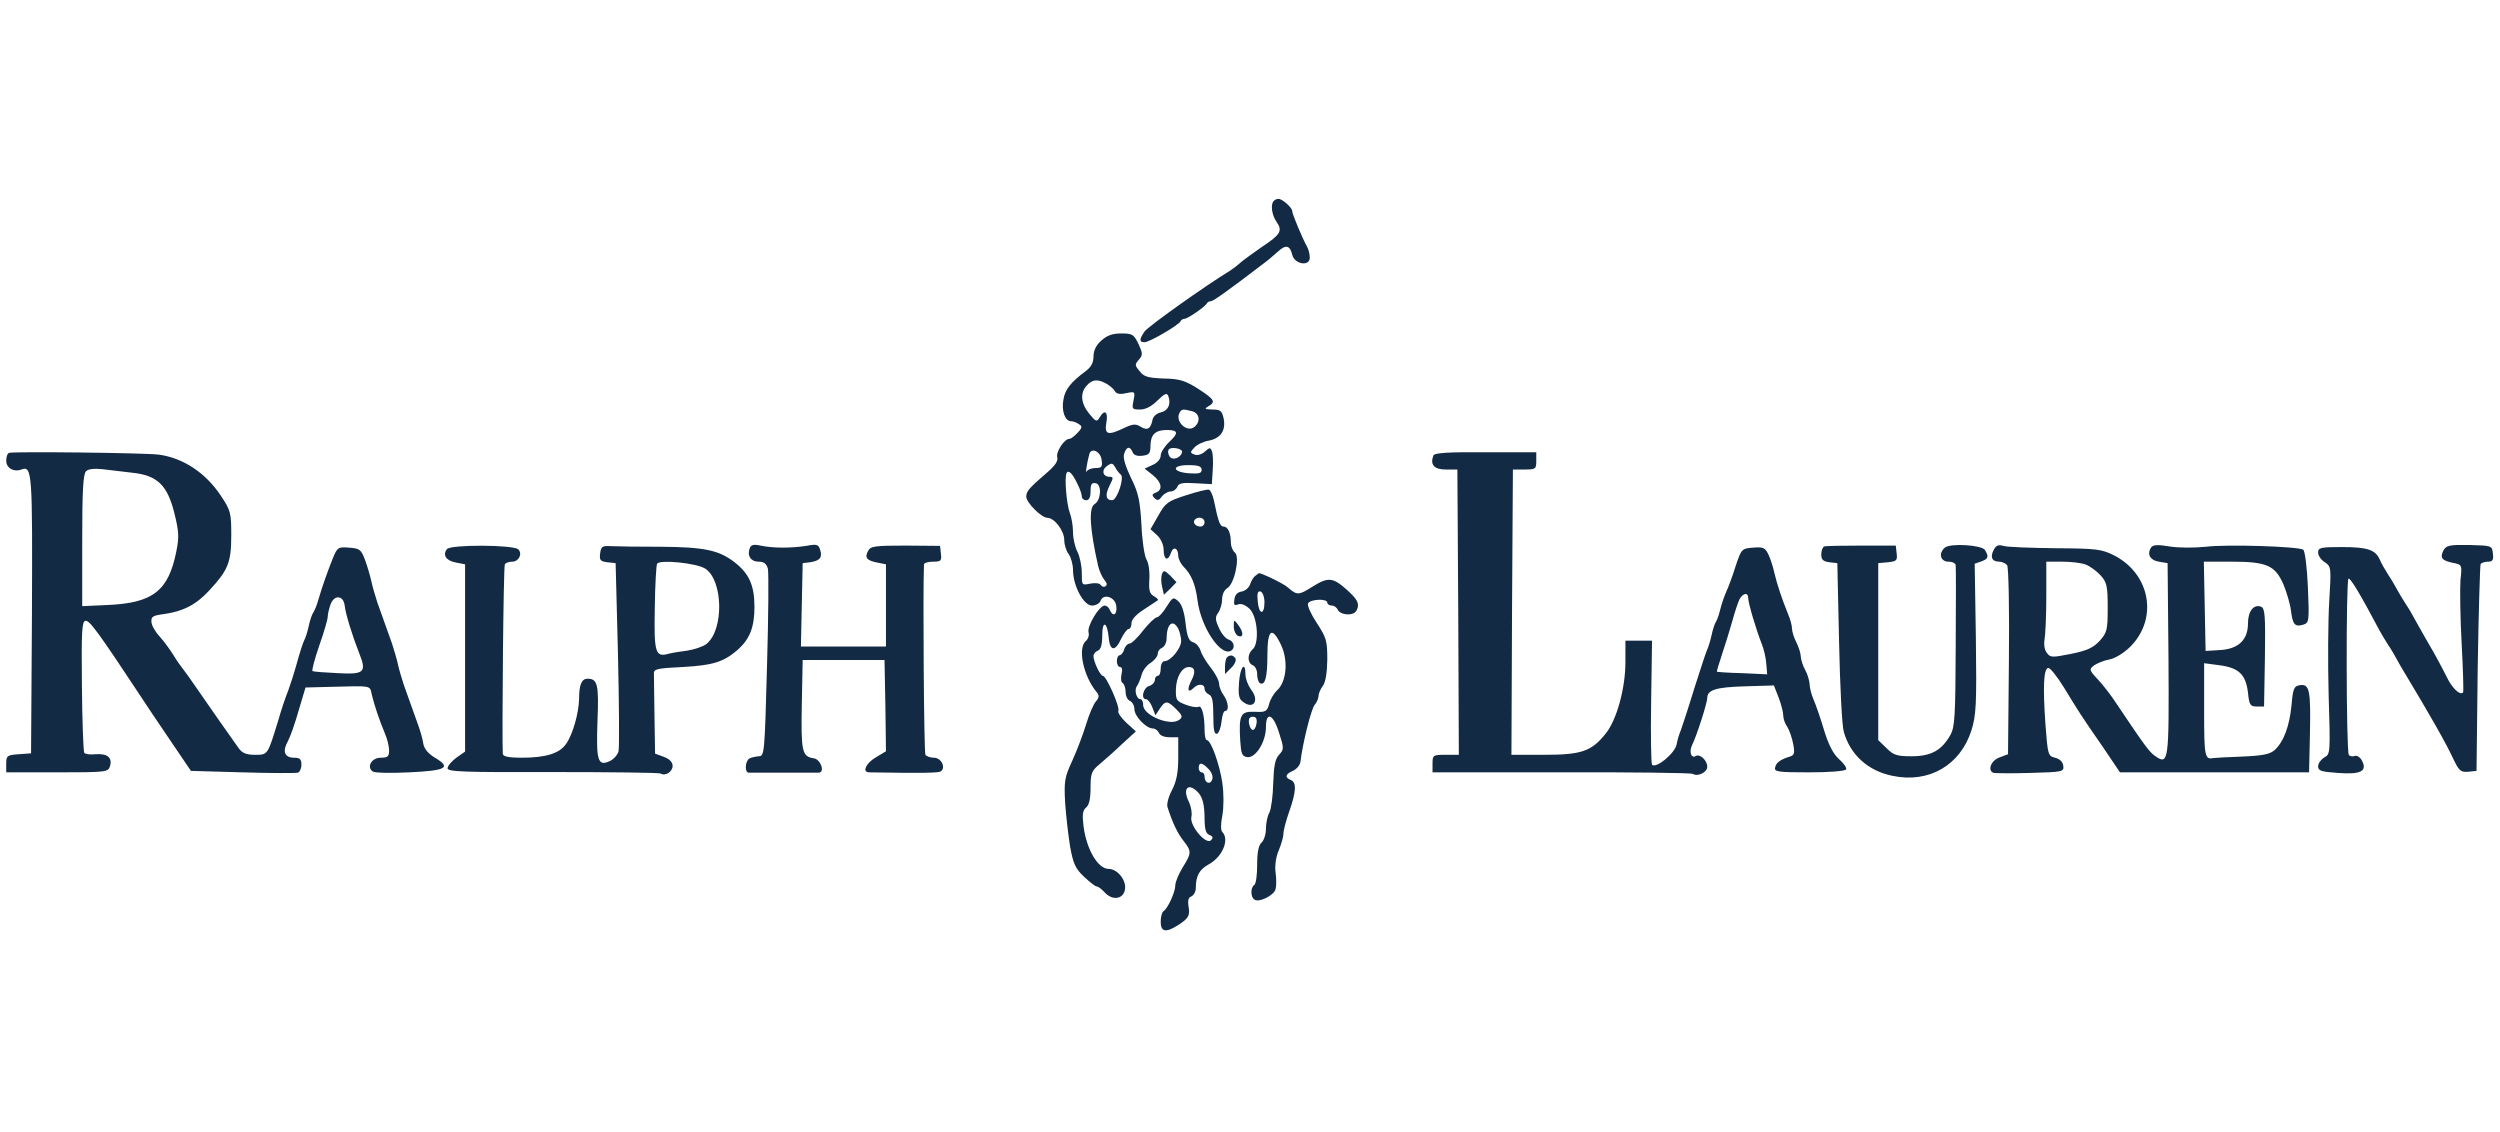 <svg width="201" height="91" viewBox="0 0 201 91" fill="none" xmlns="http://www.w3.org/2000/svg">
<g id="ralphlauren 1" clip-path="url(#clip0_2131_8032)">
<path id="Vector" d="M102.415 16.153C102.133 16.411 102.25 17.282 102.626 17.823C103.143 18.552 102.955 18.858 101.498 19.823C100.817 20.293 100.041 20.858 99.759 21.093C99.501 21.328 99.125 21.61 98.913 21.752C96.869 22.998 92.31 26.245 92.028 26.645C91.582 27.28 91.582 27.515 92.028 27.515C92.404 27.515 94.801 26.127 94.919 25.821C94.966 25.727 95.107 25.633 95.224 25.633C95.483 25.633 96.916 24.645 97.034 24.386C97.081 24.292 97.222 24.222 97.339 24.222C97.55 24.222 98.913 23.234 101.404 21.328C101.804 21.046 102.368 20.575 102.697 20.27C103.378 19.634 103.707 19.705 103.895 20.481C104.083 21.258 105.305 21.446 105.305 20.716C105.305 20.434 105.211 20.034 105.07 19.799C104.694 19.117 103.895 17.211 103.895 16.976C103.895 16.694 103.096 15.988 102.791 15.988C102.673 15.988 102.485 16.058 102.415 16.153Z" fill="#132A45"/>
<path id="Vector_2" d="M88.527 27.398C88.128 27.75 87.916 28.197 87.916 28.668C87.916 29.162 87.728 29.515 87.282 29.844C86.083 30.738 85.613 31.326 85.496 32.15C85.331 33.044 85.637 33.867 86.107 33.867C86.271 33.867 86.553 33.961 86.741 34.102C87.023 34.267 87.023 34.385 86.647 34.785C86.389 35.067 86.107 35.279 85.989 35.279C85.566 35.279 84.885 36.337 85.002 36.761C85.096 37.043 84.838 37.419 84.25 37.937C82.746 39.231 82.511 39.489 82.511 39.937C82.511 40.407 83.734 41.63 84.203 41.63C84.767 41.63 85.566 42.665 85.566 43.418C85.566 43.795 85.731 44.312 85.919 44.547C86.107 44.806 86.271 45.394 86.271 45.841C86.271 47.088 87.117 48.688 87.799 48.688C88.081 48.688 88.41 48.523 88.48 48.311C88.715 47.676 89.679 48.006 89.749 48.735C89.843 49.441 89.467 49.629 89.232 49.041C89.162 48.852 88.974 48.688 88.809 48.688C88.363 48.711 87.399 50.335 87.517 50.829C87.587 51.064 87.493 51.37 87.305 51.534C86.624 52.099 87.094 54.357 88.175 55.651C88.386 55.91 88.386 56.075 88.104 56.404C87.916 56.616 87.564 57.439 87.329 58.215C87.094 58.992 86.6 60.309 86.224 61.133C85.59 62.497 85.543 62.803 85.637 64.544C85.707 65.579 85.895 67.179 86.036 68.073C86.295 69.46 86.459 69.837 87.164 70.496C87.611 70.919 88.057 71.272 88.175 71.272C88.292 71.272 88.574 71.484 88.833 71.766C89.467 72.448 90.36 72.284 90.454 71.46C90.548 70.731 89.82 69.86 89.138 69.86C88.269 69.86 87.352 68.284 87.117 66.426C87 65.485 87.047 65.155 87.329 64.92C87.564 64.732 87.681 64.214 87.681 63.344C87.681 62.191 87.752 61.98 88.41 61.438C88.833 61.086 89.655 60.356 90.243 59.792L91.324 58.804L90.548 58.098C90.125 57.698 89.843 57.275 89.914 57.157C90.078 56.898 88.95 54.334 88.668 54.334C88.457 54.334 87.916 53.181 87.916 52.758C87.916 52.569 88.081 52.381 88.269 52.311C88.504 52.217 88.621 51.84 88.621 51.087C88.621 49.84 89.021 49.982 89.138 51.252C89.232 52.358 89.655 52.405 90.125 51.393C90.337 50.946 90.619 50.57 90.736 50.57C90.877 50.57 90.971 50.358 90.971 50.099C90.971 49.817 91.347 49.394 91.982 48.994C92.522 48.641 93.016 48.311 93.086 48.264C93.157 48.217 93.016 48.076 92.781 47.935C92.428 47.747 92.358 47.465 92.405 46.618C92.452 46.006 92.358 45.253 92.17 44.971C92.005 44.665 91.817 43.395 91.77 42.148C91.653 40.219 91.535 39.631 90.924 38.407C90.478 37.466 90.266 36.784 90.384 36.478C90.572 35.89 90.854 35.843 91.065 36.361C91.159 36.596 91.418 36.69 91.841 36.643C92.405 36.572 92.499 36.455 92.499 35.796C92.522 34.926 92.898 34.573 93.814 34.573C94.731 34.573 94.778 34.808 94.026 35.514C93.626 35.89 93.321 36.384 93.321 36.619C93.321 36.902 93.063 37.208 92.687 37.372L92.029 37.678L92.687 38.196C93.415 38.784 93.509 39.395 92.922 39.607C92.616 39.725 92.593 39.819 92.828 40.054C93.063 40.266 93.18 40.242 93.415 39.913C93.579 39.701 93.909 39.513 94.12 39.513C94.332 39.513 94.567 39.348 94.66 39.137C94.754 38.854 95.084 38.784 96.117 38.854L97.433 38.925L97.504 37.772C97.551 37.137 97.527 36.478 97.433 36.267C97.316 35.961 97.245 35.961 96.869 36.314C96.634 36.525 96.282 36.643 96.047 36.549C95.671 36.408 95.671 36.361 96.023 35.984C96.235 35.749 96.775 35.49 97.222 35.42C98.162 35.231 98.585 34.573 98.373 33.608C98.232 33.02 98.115 32.926 97.48 32.926C96.846 32.903 96.799 32.879 97.151 32.667C97.762 32.314 97.668 32.126 96.329 31.256C95.272 30.597 94.849 30.456 93.556 30.432C92.311 30.385 91.958 30.291 91.629 29.844C91.23 29.374 91.23 29.303 91.559 28.927C91.888 28.55 91.888 28.433 91.535 27.656C91.159 26.88 91.042 26.809 90.149 26.809C89.42 26.809 88.997 26.974 88.527 27.398ZM88.927 30.832C89.209 30.997 89.538 31.256 89.632 31.444C89.773 31.679 90.055 31.726 90.548 31.609C91.253 31.467 91.277 31.467 91.136 32.197C90.995 32.879 91.018 32.926 91.653 32.926C92.123 32.926 92.593 32.667 93.063 32.197C93.65 31.632 93.814 31.561 93.932 31.844C94.167 32.479 93.932 33.02 93.321 33.161C92.992 33.232 92.71 33.491 92.663 33.749C92.522 34.479 92.24 34.643 91.723 34.314C91.3 34.055 91.089 34.079 90.384 34.408C89.068 35.043 88.786 34.949 88.95 33.985C89.115 33.091 88.809 32.879 88.41 33.561C88.198 33.938 88.104 33.914 87.587 33.279C86.906 32.456 86.812 31.609 87.376 30.997C87.822 30.503 88.222 30.456 88.927 30.832ZM95.859 33.067C96.446 33.232 96.54 33.891 96.047 34.314C95.436 34.831 94.425 33.867 94.849 33.161C95.013 32.879 95.13 32.879 95.859 33.067ZM95.037 36.337C94.966 36.808 94.261 37.066 94.026 36.69C93.909 36.502 93.885 36.267 93.956 36.149C94.12 35.89 95.084 36.055 95.037 36.337ZM88.574 36.996C88.645 37.537 88.574 37.631 88.057 37.631C87.752 37.631 87.423 37.772 87.352 37.913C87.235 38.219 87.423 37.043 87.587 36.502C87.752 35.937 88.504 36.314 88.574 36.996ZM90.102 38.149C90.431 38.36 89.82 40.219 89.42 40.219C88.903 40.219 88.833 39.795 89.209 39.042C89.514 38.431 89.538 38.337 89.232 38.337C88.668 38.337 88.527 37.819 88.997 37.466C89.373 37.208 89.444 37.208 89.655 37.56C89.773 37.796 89.984 38.054 90.102 38.149ZM96.611 37.772C96.611 38.054 96.399 38.102 95.624 38.054C94.237 37.96 94.144 37.396 95.53 37.396C96.352 37.396 96.611 37.49 96.611 37.772ZM86.6 38.854C86.812 39.254 86.976 39.725 86.976 39.913C86.976 40.078 87.141 40.219 87.329 40.219C87.564 40.219 87.681 39.983 87.681 39.489C87.681 38.925 87.775 38.784 88.104 38.854C88.598 38.948 88.527 40.219 88.01 40.525C87.517 40.807 87.611 42.501 88.292 45.512C88.386 45.888 88.598 46.382 88.786 46.618C88.997 46.853 89.044 47.041 88.88 47.135C88.762 47.229 88.574 47.159 88.504 47.041C88.41 46.876 88.057 46.853 87.658 46.923C86.976 47.065 86.976 47.065 86.976 46.053C86.976 45.488 86.812 44.736 86.624 44.359C86.436 44.006 86.271 43.301 86.271 42.806C86.271 42.289 86.154 41.607 86.013 41.23C85.754 40.572 85.566 38.384 85.754 38.031C85.895 37.749 86.224 38.054 86.6 38.854ZM0.735 36.408C0.594 36.455 0.5 36.737 0.5 37.043C0.5 37.631 1.111 37.984 1.722 37.749C2.591 37.419 2.615 37.984 2.568 49.417L2.497 60.568L1.51 60.639C0.57 60.709 0.5 60.756 0.5 61.415V62.097H4.589C8.56 62.097 8.701 62.074 8.842 61.603C9.054 60.921 8.631 60.568 7.691 60.639C7.244 60.686 6.845 60.639 6.774 60.521C6.704 60.403 6.61 58.004 6.586 55.157C6.539 50.711 6.586 49.982 6.868 49.911C7.197 49.864 7.832 50.711 11.544 56.334C11.732 56.639 12.672 58.027 13.612 59.415L15.351 61.98L19.487 62.097C21.79 62.168 23.788 62.168 23.952 62.121C24.093 62.074 24.234 61.791 24.234 61.486C24.234 61.038 24.116 60.921 23.646 60.921C22.871 60.921 22.683 60.403 23.153 59.58C23.341 59.227 23.741 58.098 24.023 57.086L24.563 55.275L26.396 55.228C30.015 55.134 29.709 55.087 29.897 55.863C30.085 56.663 30.485 57.863 30.955 58.992C31.143 59.415 31.284 60.027 31.284 60.333C31.284 60.827 31.166 60.921 30.602 60.921C29.874 60.921 29.451 61.674 29.968 62.027C30.109 62.144 31.425 62.168 32.905 62.097C35.889 61.956 36.312 61.721 34.973 60.921C34.456 60.615 34.104 60.215 34.033 59.792C33.986 59.439 33.798 58.78 33.634 58.333C33.469 57.886 33.211 57.133 33.046 56.686C32.882 56.239 32.623 55.487 32.459 55.04C32.318 54.593 32.083 53.84 31.989 53.393C31.895 52.946 31.66 52.193 31.519 51.746C31.354 51.299 31.096 50.546 30.931 50.099C30.767 49.652 30.508 48.9 30.344 48.453C30.203 48.006 29.968 47.253 29.874 46.806C29.78 46.359 29.545 45.559 29.357 45.041C29.028 44.171 28.934 44.1 28.064 44.03C27.195 43.959 27.124 44.006 26.772 44.853C26.325 45.982 25.902 47.159 25.597 48.217C25.479 48.664 25.268 49.135 25.174 49.276C25.08 49.394 24.916 49.888 24.822 50.335C24.727 50.782 24.563 51.299 24.445 51.511C24.352 51.699 24.093 52.499 23.881 53.275C23.67 54.051 23.341 55.063 23.177 55.51C22.988 55.957 22.613 57.063 22.354 57.98C21.508 60.733 21.532 60.686 20.498 60.686C19.793 60.686 19.464 60.544 19.182 60.145C18.477 59.157 16.597 56.475 15.774 55.275C15.328 54.616 14.834 53.934 14.717 53.793C14.576 53.628 14.223 53.134 13.941 52.664C13.659 52.217 13.166 51.534 12.837 51.181C12.508 50.829 12.203 50.311 12.179 50.029C12.132 49.582 12.273 49.488 13.19 49.37C14.717 49.158 15.774 48.617 16.832 47.465C18.336 45.841 18.594 45.23 18.594 43.042C18.594 41.23 18.547 41.042 17.748 39.842C16.526 38.007 14.717 36.808 12.743 36.549C11.568 36.408 1.111 36.29 0.735 36.408ZM10.628 38.007C12.649 38.219 13.448 38.995 14.012 41.23C14.388 42.736 14.411 43.183 14.176 44.336C13.542 47.512 12.296 48.476 8.678 48.641L6.61 48.735V43.465C6.61 39.56 6.68 38.125 6.915 37.89C7.103 37.702 7.573 37.654 8.255 37.725C8.842 37.796 9.9 37.913 10.628 38.007ZM27.712 48.688C27.782 49.37 28.37 51.228 28.863 52.475C29.498 54.051 29.31 54.24 27.171 54.122C26.137 54.075 25.221 54.005 25.127 53.957C25.056 53.91 25.291 52.993 25.667 51.911C26.043 50.852 26.349 49.794 26.349 49.582C26.349 49.37 26.466 48.9 26.584 48.57C26.889 47.794 27.618 47.864 27.712 48.688ZM115.246 36.619C114.964 37.349 115.293 37.749 116.233 37.749H117.173L117.243 49.205L117.29 60.686H116.233C115.222 60.686 115.175 60.709 115.175 61.391V62.097H125.515C131.201 62.074 135.948 62.144 136.089 62.215C136.489 62.474 137.264 62.097 137.264 61.65C137.264 61.133 136.677 60.592 136.348 60.78C135.972 61.015 135.784 60.45 136.042 59.909C136.418 59.157 137.264 56.498 137.264 56.122C137.264 55.463 137.969 55.251 140.272 55.181L142.622 55.11L142.998 56.075C143.209 56.616 143.374 57.275 143.374 57.533C143.374 57.792 143.515 58.192 143.703 58.451C143.867 58.709 144.079 59.321 144.173 59.815C144.314 60.544 144.267 60.709 143.914 60.827C143.139 61.062 142.786 61.321 142.716 61.721C142.645 62.05 142.974 62.097 145.465 62.097C147.016 62.097 148.332 62.003 148.426 61.862C148.497 61.744 148.238 61.368 147.862 61.038C147.392 60.615 147.016 59.886 146.664 58.733C146.382 57.792 146.006 56.686 145.818 56.263C145.63 55.839 145.489 55.251 145.489 54.969C145.465 54.687 145.324 54.193 145.136 53.863C144.948 53.534 144.807 53.063 144.784 52.805C144.784 52.546 144.619 52.028 144.431 51.652C144.243 51.299 144.079 50.782 144.079 50.546C144.079 50.311 143.938 49.77 143.75 49.346C143.256 48.123 142.88 46.994 142.669 46.1C142.575 45.653 142.363 44.971 142.199 44.618C141.917 44.03 141.776 43.959 140.954 44.03C140.037 44.1 140.014 44.124 139.544 45.512C139.309 46.288 138.956 47.229 138.768 47.629C138.604 48.006 138.392 48.641 138.298 49.041C138.204 49.417 138.063 49.84 137.969 49.982C137.875 50.099 137.711 50.593 137.617 51.04C137.523 51.487 137.358 52.005 137.264 52.217C137.17 52.405 136.7 53.84 136.207 55.392C135.737 56.945 135.243 58.427 135.149 58.686C135.032 58.945 134.867 59.462 134.797 59.862C134.656 60.568 133.152 61.815 132.823 61.486C132.752 61.415 132.705 59.133 132.752 56.428L132.823 51.511H130.684V53.228C130.684 55.345 129.979 57.91 129.087 58.992C127.959 60.403 127.16 60.686 124.175 60.686H121.52L121.567 49.205L121.637 37.749H122.577C123.47 37.749 123.517 37.702 123.517 37.066V36.361H119.428C116.491 36.337 115.316 36.408 115.246 36.619ZM140.554 48.076C140.554 48.476 141.189 50.617 141.635 51.746C141.823 52.193 141.987 52.946 142.011 53.393L142.081 54.216L140.084 54.122C138.98 54.099 138.063 54.028 138.04 54.005C138.016 53.981 138.204 53.346 138.463 52.569C138.721 51.793 139.097 50.593 139.285 49.911C139.473 49.205 139.732 48.453 139.849 48.194C140.131 47.676 140.554 47.606 140.554 48.076Z" fill="#132A45"/>
<path id="Vector_3" d="M95.366 39.819C93.886 40.289 93.698 40.43 93.134 41.442L92.499 42.548L93.04 43.042C93.345 43.324 93.557 43.818 93.557 44.218C93.557 45.018 93.909 45.159 94.144 44.453C94.332 43.889 94.732 44.053 94.732 44.688C94.732 44.924 94.92 45.3 95.131 45.535C95.789 46.171 96.118 46.994 96.283 48.288C96.564 50.452 98.162 52.828 98.985 52.311C99.337 52.099 99.22 51.558 98.773 51.417C98.538 51.346 98.186 50.923 97.998 50.476C97.692 49.817 97.692 49.605 97.951 49.252C98.115 49.017 98.257 48.547 98.257 48.194C98.257 47.817 98.421 47.441 98.656 47.3C99.243 46.994 99.713 44.783 99.29 44.43C99.102 44.288 98.961 43.912 98.961 43.63C98.961 42.853 98.726 42.336 98.374 42.336C98.092 42.336 97.951 41.96 97.599 40.242C97.504 39.795 97.317 39.395 97.199 39.372C97.058 39.325 96.236 39.536 95.366 39.819ZM96.847 41.983C96.847 42.171 96.706 42.336 96.517 42.336C96.118 42.336 95.86 42.007 96.071 41.771C96.353 41.489 96.847 41.63 96.847 41.983ZM35.937 44.147C35.561 44.618 35.867 45.088 36.666 45.23L37.394 45.371V60.427L36.689 60.921C36.313 61.203 35.984 61.58 35.984 61.768C35.984 62.05 37.23 62.097 44.444 62.074C49.097 62.074 52.997 62.121 53.115 62.191C53.491 62.426 54.078 62.05 54.078 61.58C54.078 61.274 53.82 61.015 53.373 60.85L52.668 60.592L52.621 57.58C52.598 55.934 52.574 54.381 52.574 54.146C52.551 53.793 52.856 53.722 54.901 53.628C57.345 53.487 58.167 53.228 59.319 52.24C60.282 51.37 60.658 50.429 60.658 48.805C60.658 47.065 60.235 46.123 59.06 45.206C57.791 44.218 56.593 43.983 53.091 43.959C51.376 43.959 49.59 43.936 49.144 43.912C48.415 43.865 48.321 43.936 48.251 44.5C48.18 45.041 48.274 45.136 48.838 45.206L49.496 45.277L49.684 52.569C49.778 56.569 49.801 60.097 49.731 60.403C49.66 60.686 49.331 61.062 49.003 61.203C48.063 61.627 47.922 61.156 48.039 57.933C48.157 55.016 48.039 54.569 47.24 54.569C46.77 54.569 46.559 55.039 46.559 56.169C46.535 57.322 46.065 59.015 45.525 59.792C45.008 60.568 43.903 60.921 41.929 60.921C40.919 60.921 40.449 60.827 40.425 60.615C40.355 59.298 40.472 45.535 40.59 45.371C40.66 45.253 40.919 45.159 41.177 45.159C41.718 45.159 42.023 44.524 41.671 44.171C41.295 43.794 36.243 43.771 35.937 44.147ZM56.71 45.724C58.144 46.665 58.214 50.64 56.804 51.77C56.546 51.981 55.841 52.217 55.253 52.311C54.666 52.381 53.984 52.499 53.726 52.569C52.692 52.852 52.574 52.475 52.645 48.876C52.668 47.041 52.762 45.418 52.833 45.324C53.044 44.971 56.052 45.277 56.71 45.724Z" fill="#132A45"/>
<path id="Vector_4" d="M60.281 44.077C60.046 44.688 60.375 45.159 60.986 45.159C61.433 45.159 61.621 45.324 61.738 45.724C61.809 46.029 61.785 49.535 61.668 53.534C61.48 60.568 61.456 60.803 61.01 60.803C60.751 60.827 60.399 60.897 60.234 60.991C59.905 61.227 59.858 62.097 60.187 62.121H65.851C66.344 62.074 65.968 61.038 65.428 60.968C64.488 60.827 64.394 60.45 64.464 56.663L64.535 53.063H71.114L71.185 56.733L71.232 60.403L70.409 60.897C69.611 61.368 69.281 62.097 69.892 62.097C74.122 62.168 75.415 62.144 75.626 62.026C76.073 61.744 75.697 60.921 75.086 60.921C74.804 60.921 74.475 60.803 74.404 60.686C74.287 60.497 74.193 47.77 74.287 45.394C74.287 45.253 74.616 45.159 75.015 45.159C75.65 45.159 75.72 45.088 75.65 44.524L75.579 43.889L72.806 43.865C70.362 43.865 69.987 43.912 69.799 44.289C69.493 44.83 69.681 45.065 70.527 45.23L71.232 45.371V51.981H64.394L64.464 48.617L64.535 45.277L65.122 45.206C65.921 45.088 66.133 44.83 65.945 44.218C65.804 43.771 65.686 43.724 64.817 43.889C63.618 44.077 62.114 44.077 61.151 43.865C60.61 43.748 60.375 43.795 60.281 44.077ZM146.664 43.936C146.546 43.983 146.429 44.265 146.429 44.571C146.429 44.994 146.57 45.136 147.087 45.206L147.721 45.277L147.862 51.628C147.933 55.11 148.097 58.357 148.238 58.827C148.755 60.686 150.189 61.98 152.162 62.379C155.076 62.991 157.614 61.532 158.507 58.709C158.883 57.486 158.93 56.639 158.86 51.323L158.766 45.324L159.306 45.136C159.87 44.924 159.917 44.759 159.588 44.218C159.33 43.818 156.815 43.653 156.369 44.03C155.828 44.477 156.016 45.159 156.651 45.159C156.98 45.159 157.238 45.3 157.238 45.441C157.262 45.606 157.262 48.594 157.238 52.052C157.215 57.58 157.168 58.451 156.815 59.086C156.11 60.333 155.264 60.803 153.69 60.803C152.491 60.803 152.233 60.709 151.669 60.145L151.011 59.509V45.277L151.786 45.206C152.468 45.136 152.562 45.065 152.491 44.5L152.421 43.865H149.672C148.144 43.865 146.805 43.889 146.664 43.936ZM160.293 44.218C159.988 44.783 160.152 45.159 160.74 45.159C160.975 45.159 161.257 45.3 161.374 45.441C161.492 45.606 161.562 49.088 161.515 53.205L161.445 60.639L160.763 60.897C160.082 61.133 159.753 61.956 160.293 62.144C160.411 62.168 161.75 62.191 163.231 62.144C165.862 62.074 165.956 62.05 165.886 61.556C165.839 61.25 165.604 61.015 165.228 60.921C164.664 60.78 164.64 60.709 164.452 58.215C164.241 55.157 164.311 53.816 164.664 53.699C164.805 53.652 165.392 54.381 165.956 55.298C167.178 57.298 167.272 57.463 169.082 60.074L170.445 62.097H185.649L185.719 59.015C185.79 55.534 185.696 54.969 184.92 55.087C184.45 55.157 184.356 55.322 184.239 56.686C184.074 58.404 183.604 59.651 182.876 60.309C182.5 60.639 181.936 60.756 180.291 60.827C179.139 60.874 178.105 60.921 177.988 60.944C177.259 61.086 177.212 60.897 177.212 57.133V53.322L178.458 53.487C180.009 53.699 180.549 54.216 180.737 55.675C180.831 56.686 180.925 56.804 181.442 56.804H182.03L182.1 52.852C182.147 49.488 182.1 48.9 181.795 48.782C181.207 48.547 180.737 49.135 180.737 50.123C180.737 51.44 179.985 52.169 178.505 52.264L177.33 52.334L177.259 48.735L177.189 45.159H179.445C182.241 45.159 182.923 45.465 183.581 46.971C183.839 47.582 184.121 48.523 184.192 49.088C184.333 50.24 184.521 50.429 185.202 50.217C185.649 50.076 185.672 49.911 185.555 47.206C185.484 45.606 185.32 44.289 185.179 44.194C184.756 43.936 179.069 43.748 177.353 43.959C176.46 44.053 175.145 44.053 174.44 43.936C173.453 43.771 173.1 43.795 172.936 44.03C172.607 44.571 172.865 45.041 173.57 45.159L174.275 45.277L174.346 52.946C174.393 61.227 174.369 61.556 173.265 60.78C172.795 60.45 172.419 59.933 170.163 56.569C169.74 55.91 169.058 55.04 168.659 54.616C167.954 53.863 167.954 53.816 168.377 53.487C168.635 53.322 169.176 53.087 169.622 53.016C170.069 52.922 170.774 52.499 171.291 51.981C173.523 49.723 172.889 46.171 169.998 44.665C168.964 44.147 168.588 44.1 165.228 44.077C163.207 44.053 161.327 43.983 161.069 43.889C160.693 43.771 160.481 43.842 160.293 44.218ZM167.695 45.394C168.024 45.512 168.565 45.912 168.87 46.241C169.387 46.806 169.458 47.088 169.458 48.829C169.458 50.64 169.411 50.852 168.823 51.511C168.306 52.075 167.813 52.311 166.52 52.569C164.993 52.875 164.852 52.875 164.57 52.499C164.382 52.264 164.311 51.817 164.382 51.417C164.452 51.04 164.523 49.488 164.523 47.959V45.159H165.792C166.497 45.159 167.343 45.253 167.695 45.394ZM196.458 44.242C196.153 44.853 196.317 45.065 197.21 45.253C197.939 45.394 197.962 45.394 197.821 46.641C197.774 47.3 197.798 49.605 197.915 51.722C198.033 53.863 198.08 55.628 198.033 55.675C197.774 55.934 197.14 55.322 196.693 54.381C196.388 53.769 195.73 52.522 195.189 51.628C194.672 50.711 194.155 49.817 194.061 49.629C193.967 49.441 193.685 48.947 193.427 48.57C193.168 48.17 192.863 47.653 192.722 47.394C192.581 47.135 192.275 46.594 192.017 46.218C191.758 45.818 191.453 45.277 191.335 44.994C190.983 44.194 190.325 43.983 188.28 43.983C186.565 43.983 186.377 44.03 186.377 44.43C186.377 44.665 186.612 45.018 186.917 45.206C187.434 45.559 187.434 45.63 187.27 48.358C187.176 49.888 187.152 53.299 187.223 55.886C187.364 60.568 187.364 60.639 186.87 60.897C186.612 61.062 186.377 61.368 186.377 61.603C186.377 61.98 186.612 62.05 187.975 62.144C189.808 62.285 190.348 62.003 189.902 61.156C189.761 60.874 189.479 60.709 189.314 60.78C189.126 60.85 188.915 60.803 188.844 60.686C188.633 60.356 188.609 46.571 188.821 46.523C188.985 46.453 189.855 47.935 191.312 50.687C191.453 50.946 191.758 51.464 192.017 51.864C192.275 52.24 192.581 52.781 192.722 53.04C192.863 53.299 193.098 53.722 193.262 53.981C195.424 57.58 196.646 59.721 197.234 60.991C197.704 61.98 197.845 62.097 198.432 62.05L199.113 61.98L199.207 53.746C199.278 49.229 199.395 45.441 199.442 45.347C199.513 45.253 199.771 45.159 200.03 45.159C200.406 45.159 200.5 45.018 200.429 44.5C200.359 43.865 200.335 43.865 198.526 43.818C196.952 43.795 196.693 43.842 196.458 44.242ZM93.415 46.171C93.344 46.382 93.344 46.853 93.439 47.206L93.579 47.817L94.096 47.323L94.59 46.806L94.096 46.288C93.626 45.841 93.556 45.818 93.415 46.171ZM100.935 46.288C100.794 46.382 100.606 46.688 100.512 46.971C100.418 47.253 100.112 47.511 99.83 47.559C99.501 47.606 99.29 47.817 99.243 48.194C99.172 48.641 99.243 48.711 99.548 48.594C99.807 48.5 100.136 48.641 100.488 48.97C101.123 49.629 101.264 51.77 100.7 52.217C100.277 52.593 100.277 53.299 100.723 53.487C100.911 53.557 101.076 53.863 101.076 54.193C101.076 54.522 101.17 54.828 101.287 54.922C101.71 55.157 101.898 54.451 101.898 52.711C101.898 50.617 102.251 50.311 102.979 51.817C103.59 53.063 103.449 54.781 102.697 55.486C102.439 55.722 102.133 56.216 102.039 56.592C101.875 57.204 101.757 57.275 100.888 57.227C99.736 57.18 99.595 57.463 99.713 59.533C99.783 60.615 99.854 60.803 100.277 60.874C100.958 60.968 101.781 59.627 101.781 58.474C101.781 57.157 102.368 57.392 102.838 58.921C103.238 60.168 103.238 60.239 102.838 60.686C102.509 61.038 102.415 61.603 102.368 62.968C102.345 63.979 102.204 65.038 102.063 65.32C101.898 65.602 101.781 66.191 101.781 66.637C101.781 67.084 101.616 67.579 101.428 67.743C101.193 67.955 101.076 68.496 101.076 69.531C101.076 70.331 100.982 71.084 100.841 71.154C100.535 71.343 100.535 72.142 100.864 72.331C101.24 72.589 102.439 71.978 102.556 71.484C102.627 71.248 102.627 70.637 102.556 70.143C102.486 69.602 102.58 68.896 102.815 68.355C103.026 67.861 103.191 67.249 103.191 67.014C103.191 66.755 103.402 65.955 103.661 65.226C104.225 63.626 104.248 62.897 103.778 62.709C103.285 62.521 103.332 62.238 103.943 61.98C104.248 61.838 104.507 61.532 104.553 61.274C104.741 59.697 105.423 56.992 105.705 56.663C105.869 56.475 106.01 56.145 106.01 55.957C106.01 55.745 106.175 55.392 106.363 55.134C106.574 54.851 106.692 54.122 106.715 53.04C106.715 51.534 106.645 51.276 105.893 50.123C105.423 49.417 105.094 48.711 105.164 48.523C105.305 48.17 106.715 48.1 106.715 48.453C106.715 48.57 106.88 48.688 107.068 48.688C107.279 48.688 107.491 48.852 107.561 49.041C107.655 49.229 107.984 49.394 108.36 49.394C108.83 49.394 109.042 49.252 109.159 48.852C109.253 48.453 109.089 48.147 108.313 47.441C107.162 46.406 106.786 46.382 105.54 47.159C104.413 47.864 104.295 47.888 103.543 47.229C103.144 46.876 101.193 45.959 101.193 46.1C101.193 46.1 101.076 46.194 100.935 46.288ZM101.663 48.406C101.663 49.488 101.217 49.441 101.123 48.358C101.052 47.7 101.123 47.488 101.358 47.559C101.522 47.629 101.663 48.006 101.663 48.406ZM101.029 58.145C100.982 58.451 100.864 58.686 100.723 58.686C100.606 58.686 100.465 58.451 100.418 58.145C100.371 57.792 100.465 57.627 100.723 57.627C100.982 57.627 101.076 57.792 101.029 58.145ZM93.791 48.782C93.509 49.252 93.156 49.629 93.016 49.629C92.851 49.652 92.358 50.123 91.911 50.687C91.465 51.276 90.971 51.746 90.807 51.746C90.666 51.746 90.454 51.958 90.384 52.217C90.313 52.475 90.125 52.687 90.008 52.687C89.89 52.687 89.796 52.899 89.796 53.158C89.796 53.416 89.914 53.628 90.055 53.628C90.219 53.628 90.266 53.863 90.172 54.193C90.102 54.522 90.125 54.851 90.266 54.922C90.384 54.992 90.501 55.322 90.501 55.651C90.501 55.981 90.666 56.286 90.854 56.357C91.042 56.451 91.206 56.733 91.206 57.016C91.206 57.58 92.146 58.568 92.686 58.568C92.874 58.568 93.086 58.733 93.18 58.921C93.251 59.133 93.603 59.274 94.026 59.274H94.731V60.921C94.731 62.121 94.59 62.803 94.237 63.509C93.955 64.026 93.791 64.638 93.862 64.873C94.261 66.143 94.684 67.014 95.154 67.602C95.812 68.449 95.812 68.59 95.083 69.743C94.778 70.26 94.496 70.895 94.496 71.178C94.496 71.719 93.885 73.06 93.532 73.272C93.415 73.366 93.321 73.719 93.321 74.118C93.321 74.918 93.721 75.012 94.684 74.401C95.577 73.836 95.694 73.601 95.553 72.848C95.483 72.401 95.553 72.142 95.788 72.072C95.976 71.978 96.141 71.695 96.141 71.413C96.141 70.425 96.423 69.907 97.198 69.484C98.279 68.896 98.867 67.508 98.279 66.896C98.138 66.779 98.138 66.237 98.279 65.555C98.397 64.873 98.397 63.814 98.279 62.968C98.068 61.486 97.363 59.509 97.034 59.509C96.916 59.509 96.846 59.109 96.846 58.615C96.846 57.486 96.611 56.663 96.352 56.828C96.235 56.898 95.765 56.828 95.342 56.663C94.59 56.38 94.519 56.286 94.543 55.416C94.566 54.428 95.036 53.628 95.577 53.628C96.07 53.628 96.164 54.005 95.788 54.71C95.412 55.44 95.506 55.769 95.953 55.322C96.329 54.946 96.846 54.969 96.846 55.369C96.846 55.557 97.01 55.745 97.198 55.839C97.457 55.934 97.551 56.357 97.551 57.533C97.551 58.662 97.621 59.062 97.856 58.992C97.997 58.921 98.162 58.498 98.209 58.027C98.256 57.557 98.373 57.157 98.514 57.157C98.843 57.157 98.749 56.404 98.373 55.886C98.185 55.628 98.021 55.228 98.021 54.992C98.021 54.734 97.715 54.146 97.339 53.675C96.963 53.205 96.587 52.569 96.517 52.287C96.423 52.005 96.164 51.699 95.906 51.628C95.577 51.534 95.436 51.158 95.318 50.099C95.224 49.229 95.013 48.57 94.731 48.335C94.331 47.982 94.284 48.006 93.791 48.782ZM94.731 50.546C94.848 50.805 94.966 51.252 94.966 51.534C94.966 52.123 94.12 53.158 93.626 53.158C93.462 53.158 93.321 53.416 93.321 53.746C93.321 54.075 93.227 54.334 93.086 54.334C92.969 54.334 92.851 54.475 92.851 54.663C92.851 54.851 92.639 55.087 92.381 55.157C91.911 55.298 91.7 56.216 92.146 56.216C92.287 56.216 92.499 56.498 92.639 56.851L92.898 57.51L93.251 56.969C93.697 56.31 93.862 56.31 94.59 57.039C95.06 57.51 95.107 57.651 94.825 57.863C94.143 58.427 91.911 57.533 91.911 56.686C91.911 56.428 91.817 56.216 91.7 56.216C91.371 56.216 91.183 55.486 91.394 55.181C91.512 55.04 91.676 54.64 91.77 54.31C91.841 53.957 92.169 53.51 92.499 53.299C92.828 53.087 93.086 52.758 93.086 52.546C93.086 52.358 93.251 52.146 93.439 52.075C93.626 51.981 93.791 51.675 93.791 51.393C93.791 50.17 94.284 49.723 94.731 50.546ZM97.198 61.862C97.433 62.121 97.551 62.474 97.457 62.685C97.292 63.132 96.846 62.944 96.846 62.426C96.846 62.238 96.752 62.097 96.611 62.097C96.493 62.097 96.376 61.932 96.376 61.744C96.376 61.25 96.681 61.297 97.198 61.862ZM96.399 63.791C96.705 64.191 96.822 64.708 96.846 65.649C96.846 66.684 96.94 67.014 97.245 67.132C97.527 67.249 97.551 67.367 97.363 67.555C96.963 67.955 95.624 66.379 95.788 65.673C95.859 65.391 95.765 64.85 95.6 64.497C95.013 63.344 95.577 62.85 96.399 63.791Z" fill="#132A45"/>
<path id="Vector_5" d="M99.195 50.382C99.195 50.711 99.36 51.04 99.548 51.134C99.994 51.299 99.994 50.828 99.548 50.24C99.219 49.793 99.195 49.793 99.195 50.382ZM98.655 52.852C98.561 52.922 98.49 53.275 98.49 53.605V54.193L98.984 53.699C99.266 53.44 99.407 53.087 99.336 52.946C99.148 52.663 98.89 52.617 98.655 52.852ZM99.618 54.851C99.548 55.769 99.595 56.169 99.877 56.38C100.746 57.11 101.31 56.357 100.582 55.44C100.347 55.11 100.135 54.569 100.135 54.24C100.135 53.111 99.712 53.605 99.618 54.851Z" fill="#132A45"/>
</g>
<defs>
<clipPath id="clip0_2131_8032">
<rect width="200" height="90.741" fill="white" transform="translate(0.5 0.13)"/>
</clipPath>
</defs>
</svg>
